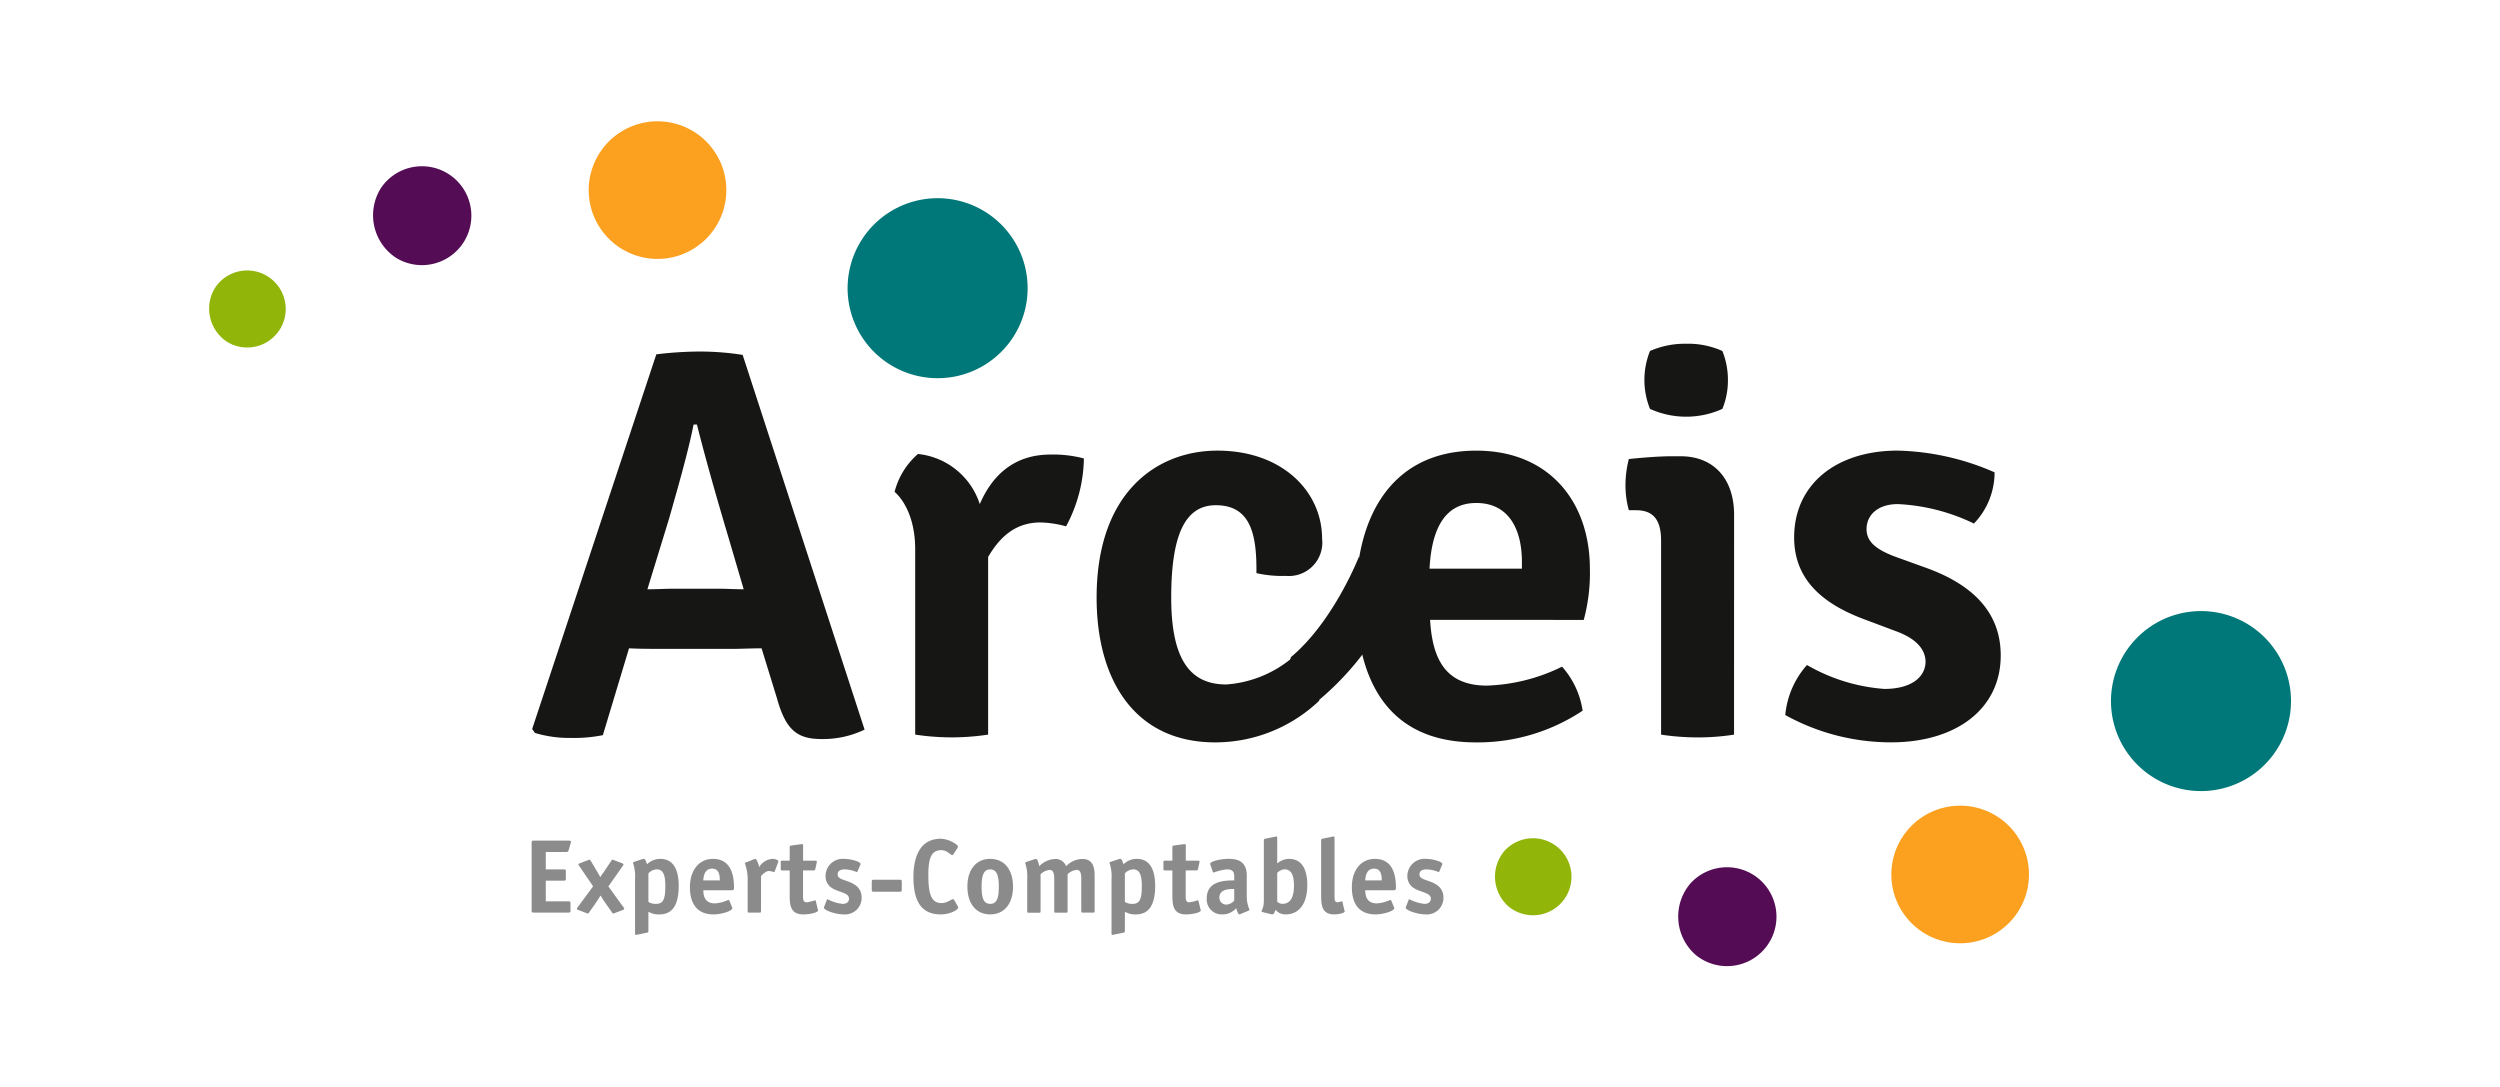 <svg xmlns="http://www.w3.org/2000/svg" xmlns:xlink="http://www.w3.org/1999/xlink" width="230" height="100" viewBox="0 0 230 100">
  <defs>
    <clipPath id="clip-logo-nom">
      <rect width="230" height="100"/>
    </clipPath>
  </defs>
  <g id="logo-nom" clip-path="url(#clip-logo-nom)">
    <g id="Groupe_15" data-name="Groupe 15" transform="translate(48.954 31.625)">
      <g id="Groupe_1" data-name="Groupe 1">
        <path id="Tracé_1" data-name="Tracé 1" d="M102,94.477l-2.407,7.991a13.356,13.356,0,0,1-2.971.255,10.8,10.8,0,0,1-3.277-.459l-.258-.361,11.423-34.47a33.76,33.76,0,0,1,4-.258,25.349,25.349,0,0,1,3.943.309l11.217,34.474a8.782,8.782,0,0,1-3.942.868c-2.2,0-3.28-.766-4.1-3.687l-1.434-4.661c-.769,0-2,.052-2.511.052h-7.17C104,94.528,102.818,94.528,102,94.477Zm1.69-5.429c.716,0,1.794-.051,2.306-.051H110.4c.459,0,1.433.051,2.149.051l-1.536-5.225c-.871-2.919-2-6.863-2.767-9.935h-.307c-.513,2.61-1.587,6.3-2.254,8.655Z" transform="translate(-93.083 -66.459)" fill="#161615"/>
        <path id="Tracé_2" data-name="Tracé 2" d="M143.5,80.816a6.7,6.7,0,0,1,5.687,4.612c1.126-2.614,3.123-4.559,6.505-4.559a10.966,10.966,0,0,1,3.072.359,13.547,13.547,0,0,1-1.639,6.247,9.527,9.527,0,0,0-2.355-.359c-2.306,0-3.741,1.334-4.816,3.177v16.341a22.412,22.412,0,0,1-3.383.255,22.758,22.758,0,0,1-3.327-.255V89.575c0-2.866-1.074-4.559-1.894-5.275A6.842,6.842,0,0,1,143.5,80.816Z" transform="translate(-108.001 -70.675)" fill="#161615"/>
        <path id="Tracé_3" data-name="Tracé 3" d="M179.217,85.394c-2.817,0-4.1,2.713-4.1,8.5s1.793,7.99,5.07,7.99a10.621,10.621,0,0,0,5.942-2.355,7.105,7.105,0,0,1,2.613,3.841,13.866,13.866,0,0,1-9.58,3.842c-7.374,0-10.908-5.687-10.908-13.319,0-9.732,5.582-13.522,11.114-13.522,5.993,0,9.629,3.79,9.629,8.094a3.075,3.075,0,0,1-3.329,3.43,10.587,10.587,0,0,1-2.713-.256C183,88.005,182.391,85.394,179.217,85.394Z" transform="translate(-116.319 -70.538)" fill="#161615"/>
        <path id="Tracé_4" data-name="Tracé 4" d="M209.61,95.943c.206,3.484,1.33,6.045,5.225,6.045a16.815,16.815,0,0,0,6.914-1.742,7.791,7.791,0,0,1,1.894,4.048,17.389,17.389,0,0,1-9.832,2.919c-8.607,0-11.016-6.454-11.016-13.319,0-7.682,3.434-13.522,11.064-13.522,6.712,0,10.451,4.713,10.451,10.862a16.428,16.428,0,0,1-.564,4.71Zm-.053-4.71h8.5v-.617c0-2.971-1.177-5.428-4.2-5.428C211.1,85.188,209.762,87.338,209.557,91.234Z" transform="translate(-126.995 -70.538)" fill="#161615"/>
        <path id="Tracé_5" data-name="Tracé 5" d="M248.663,102.1a21.67,21.67,0,0,1-3.331.255,22.967,22.967,0,0,1-3.381-.255V84.273c0-1.742-.56-2.819-2.3-2.819h-.667a8.587,8.587,0,0,1-.309-2.3,9.668,9.668,0,0,1,.309-2.409c1.433-.152,2.919-.256,3.9-.256h.868c3.023,0,4.916,2.049,4.916,5.379ZM240.93,66.805a7.96,7.96,0,0,1,3.327-.667,7.642,7.642,0,0,1,3.332.667,7.049,7.049,0,0,1,.51,2.664,6.871,6.871,0,0,1-.51,2.662,8.071,8.071,0,0,1-6.658,0,7.146,7.146,0,0,1,0-5.326Zm0,0a7.96,7.96,0,0,1,3.327-.667,7.642,7.642,0,0,1,3.332.667,7.049,7.049,0,0,1,.51,2.664,6.871,6.871,0,0,1-.51,2.662,8.071,8.071,0,0,1-6.658,0,7.146,7.146,0,0,1,0-5.326Z" transform="translate(-138.085 -66.138)" fill="#161615"/>
        <path id="Tracé_6" data-name="Tracé 6" d="M261.948,100.094a16.656,16.656,0,0,0,7.119,2.2c2.408,0,3.743-1.025,3.792-2.461,0-1.228-.922-2.2-2.767-2.867l-2.866-1.075c-3.586-1.335-6.457-3.484-6.457-7.531,0-4.916,3.9-7.991,9.529-7.991a23.405,23.405,0,0,1,8.911,2,6.775,6.775,0,0,1-1.9,4.71A17.951,17.951,0,0,0,270.3,85.29c-1.791,0-2.869.973-2.869,2.3,0,1.126.819,1.843,2.56,2.51l3.125,1.129c3.842,1.433,6.659,3.841,6.659,7.987,0,4.919-4.1,7.993-10.088,7.993a20.09,20.09,0,0,1-9.734-2.512A8.042,8.042,0,0,1,261.948,100.094Z" transform="translate(-144.662 -70.538)" fill="#161615"/>
      </g>
      <path id="Tracé_7" data-name="Tracé 7" d="M200.1,94.452s-2.327,5.983-6.273,9.27l-.663,2.967,1.51,2.322a26.366,26.366,0,0,0,7.708-8.517" transform="translate(-124.019 -74.89)" fill="#161615"/>
    </g>
    <g id="Groupe_16" data-name="Groupe 16" transform="translate(19.23 11.162)">
      <path id="Tracé_8" data-name="Tracé 8" d="M103.354,48.057a6.33,6.33,0,1,0-1.616-8.8A6.327,6.327,0,0,0,103.354,48.057Z" transform="translate(-65.688 -36.52)" fill="#fca01f"/>
      <path id="Tracé_9" data-name="Tracé 9" d="M74.041,50.976A4.549,4.549,0,1,0,72.649,44.5,4.682,4.682,0,0,0,74.041,50.976Z" transform="translate(-56.807 -38.401)" fill="#540d55"/>
      <path id="Tracé_10" data-name="Tracé 10" d="M51.74,62.981a3.544,3.544,0,1,0-1.085-5.044A3.651,3.651,0,0,0,51.74,62.981Z" transform="translate(-50.061 -42.683)" fill="#91b508"/>
      <path id="Tracé_11" data-name="Tracé 11" d="M138.676,61.852a8.28,8.28,0,1,0-2.114-11.518A8.275,8.275,0,0,0,138.676,61.852Z" transform="translate(-76.346 -39.684)" fill="#007778"/>
    </g>
    <g id="Groupe_17" data-name="Groupe 17" transform="translate(137.54 56.22)">
      <path id="Tracé_12" data-name="Tracé 12" d="M275.487,130a6.33,6.33,0,1,1,.942,8.9A6.326,6.326,0,0,1,275.487,130Z" transform="translate(-237.615 -109.747)" fill="#fca01f"/>
      <path id="Tracé_13" data-name="Tracé 13" d="M246.827,137.164a4.549,4.549,0,1,1,.5,6.6A4.683,4.683,0,0,1,246.827,137.164Z" transform="translate(-228.843 -112.113)" fill="#540d55"/>
      <path id="Tracé_14" data-name="Tracé 14" d="M222.177,133.013a3.542,3.542,0,1,1,.395,5.142A3.65,3.65,0,0,1,222.177,133.013Z" transform="translate(-221.301 -110.956)" fill="#91b508"/>
      <path id="Tracé_15" data-name="Tracé 15" d="M305.168,104.81a8.28,8.28,0,1,1,1.231,11.642A8.274,8.274,0,0,1,305.168,104.81Z" transform="translate(-246.655 -101.736)" fill="#007778"/>
    </g>
    <g id="Groupe_18" data-name="Groupe 18" transform="translate(48.906 76.953)">
      <path id="Tracé_33" data-name="Tracé 33" d="M96.594,138.719c0,.174-.029.2-.193.2H93.217c-.165,0-.2-.029-.2-.2V132.5c0-.174.039-.2.2-.2h3.174c.193,0,.242.019.242.106a.426.426,0,0,1-.029.136l-.184.648a.2.2,0,0,1-.222.155H94.319v1.6h1.646c.174,0,.2.029.2.2v.638c0,.174-.039.2-.2.2H94.319v1.9h2.071c.174,0,.2.029.2.2Z" transform="translate(-93.013 -131.915)" fill="#8c8b8b"/>
      <path id="Tracé_34" data-name="Tracé 34" d="M103.324,139.206c.029.049.077.107.077.135,0,.068-.019.078-.126.126l-.736.281a.6.6,0,0,1-.164.049c-.039,0-.077-.078-.145-.174l-.629-.891c-.117-.165-.281-.446-.378-.591-.1.145-.261.426-.377.591l-.629.891c-.068.1-.106.174-.145.174a.6.6,0,0,1-.164-.049l-.735-.281c-.106-.039-.126-.058-.126-.126,0-.028.049-.086.078-.135l1.413-1.916-1.268-1.859c-.029-.048-.078-.106-.078-.135,0-.068.02-.077.126-.126l.735-.281a1.393,1.393,0,0,1,.164-.048c.049,0,.078.077.146.174l.5.842c.135.222.213.377.339.59.126-.222.243-.359.4-.59l.561-.842c.068-.1.1-.174.145-.174a1.355,1.355,0,0,1,.164.048l.736.281c.106.049.126.058.126.126,0,.029-.048.087-.077.135L101.94,137.3Z" transform="translate(-94.878 -132.703)" fill="#8c8b8b"/>
      <path id="Tracé_35" data-name="Tracé 35" d="M107.936,141.359c0,.136-.068.155-.184.174l-.812.164a.72.72,0,0,1-.165.029c-.048,0-.068-.039-.068-.2v-4.907a3.893,3.893,0,0,0-.184-1.51c0-.048.039-.087.106-.106l.736-.242a.477.477,0,0,1,.145-.029c.126,0,.193.184.3.5a1.706,1.706,0,0,1,1.239-.5c1.074,0,1.675.842,1.675,2.468,0,1.693-.523,2.642-1.781,2.642a1.825,1.825,0,0,1-1.007-.251Zm0-2.671a1.217,1.217,0,0,0,.707.184c.677,0,.851-.484.851-1.626,0-1-.184-1.548-.783-1.548a1.08,1.08,0,0,0-.774.368Z" transform="translate(-97.189 -132.668)" fill="#8c8b8b"/>
      <path id="Tracé_36" data-name="Tracé 36" d="M117.968,139.163a.193.193,0,0,1,.029.106c0,.251-.968.571-1.733.571-1.277,0-2.167-.726-2.167-2.507,0-1.539.823-2.6,2.12-2.6,1.645,0,1.935,1.471,1.935,2.642,0,.184-.039.242-.222.242h-2.6c0,.542.155,1.21,1.065,1.21a3.436,3.436,0,0,0,1.228-.32.129.129,0,0,1,.107.078Zm-1.123-2.449c0-.4-.029-1.085-.7-1.085-.754,0-.793.813-.822,1.085Z" transform="translate(-99.53 -132.668)" fill="#8c8b8b"/>
      <path id="Tracé_37" data-name="Tracé 37" d="M122.9,139.539c0,.107-.019.136-.135.136h-.958c-.116,0-.135-.029-.135-.136v-2.923a4.259,4.259,0,0,0-.252-1.461c0-.039.039-.068.087-.087l.736-.3a.618.618,0,0,1,.126-.039c.116,0,.31.435.358.764a1.579,1.579,0,0,1,1.2-.764c.281,0,.562.1.562.222a.243.243,0,0,1-.019.1l-.3.813c-.01.029-.039.087-.077.087a1.819,1.819,0,0,0-.455-.106c-.3,0-.609.329-.735.464Z" transform="translate(-101.793 -132.668)" fill="#8c8b8b"/>
      <path id="Tracé_38" data-name="Tracé 38" d="M129.608,138.788c.01.049.019.049.019.078,0,.183-.706.368-1.365.368-1.248,0-1.248-.978-1.248-1.868v-2.177h-.687c-.117,0-.136-.029-.136-.136v-.629c0-.106.019-.135.136-.135h.687v-1.219c0-.126.019-.155.155-.174l.852-.116c.029,0,.068-.01.126-.01.087,0,.1.048.1.164v1.355h1.1c.087,0,.164,0,.164.106a.272.272,0,0,1-.01.077l-.126.571c-.029.135-.058.145-.174.145h-.958v2.341c0,.31,0,.591.329.591a3.321,3.321,0,0,0,.765-.184.073.073,0,0,1,.077.058Z" transform="translate(-103.269 -132.062)" fill="#8c8b8b"/>
      <path id="Tracé_39" data-name="Tracé 39" d="M135.039,135.862a.173.173,0,0,1-.077.087,2.972,2.972,0,0,0-1.123-.251c-.368,0-.638.135-.638.464,0,.523.871.484,1.557.939a1.346,1.346,0,0,1,.649,1.181,1.526,1.526,0,0,1-1.655,1.558c-.716,0-1.819-.368-1.819-.629a1.073,1.073,0,0,1,.048-.126l.213-.552c.019-.048.039-.087.077-.087a3.936,3.936,0,0,0,1.384.426c.319,0,.59-.135.59-.484,0-.561-.948-.561-1.587-.987a1.254,1.254,0,0,1-.571-1.094,1.584,1.584,0,0,1,1.713-1.577c.59,0,1.51.251,1.51.474a.424.424,0,0,1-.048.126Z" transform="translate(-105.043 -132.668)" fill="#8c8b8b"/>
      <path id="Tracé_40" data-name="Tracé 40" d="M141.07,138.413c0,.174-.029.2-.2.2h-2.362c-.174,0-.2-.029-.2-.2v-.706c0-.175.029-.2.2-.2h2.362c.174,0,.2.029.2.2Z" transform="translate(-107.012 -133.525)" fill="#8c8b8b"/>
      <path id="Tracé_41" data-name="Tracé 41" d="M147.925,138.249a.312.312,0,0,1,.049.145c0,.164-.658.619-1.607.619-1.693,0-2.507-1.1-2.507-3.426,0-2.226.833-3.532,2.507-3.532.726,0,1.588.532,1.588.716a.209.209,0,0,1-.049.145l-.358.542c-.039.058-.077.1-.116.1-.164,0-.484-.455-1-.455-.833,0-1.2.571-1.2,2.236,0,1.646.2,2.632,1.2,2.632.542,0,.891-.358,1.084-.358.039,0,.068.029.106.1Z" transform="translate(-108.73 -131.842)" fill="#8c8b8b"/>
      <path id="Tracé_42" data-name="Tracé 42" d="M153.143,139.84c-1.306,0-2.1-1-2.1-2.555s.793-2.555,2.1-2.555,2.1,1,2.1,2.555S154.449,139.84,153.143,139.84Zm.793-2.555c0-.9-.126-1.587-.793-1.587s-.793.687-.793,1.587.116,1.587.793,1.587S153.936,138.194,153.936,137.285Z" transform="translate(-110.95 -132.668)" fill="#8c8b8b"/>
      <path id="Tracé_43" data-name="Tracé 43" d="M165.129,139.539c0,.107-.019.136-.135.136h-.958c-.117,0-.135-.029-.135-.136v-2.981c0-.368-.039-.813-.407-.813a1.322,1.322,0,0,0-.852.4v3.4c0,.107-.019.136-.135.136h-.958c-.116,0-.136-.029-.136-.136v-2.981c0-.368-.039-.813-.406-.813a1.32,1.32,0,0,0-.851.4v3.4c0,.107-.02.136-.136.136h-.958c-.116,0-.136-.029-.136-.136v-2.923a3.893,3.893,0,0,0-.184-1.51c0-.048.039-.087.107-.106l.735-.242a.477.477,0,0,1,.145-.029c.126,0,.2.213.31.667a2.107,2.107,0,0,1,1.481-.667,1.032,1.032,0,0,1,.987.667,2.1,2.1,0,0,1,1.5-.667c.91,0,1.123.687,1.123,1.529Z" transform="translate(-113.33 -132.668)" fill="#8c8b8b"/>
      <path id="Tracé_44" data-name="Tracé 44" d="M171.384,141.359c0,.136-.068.155-.184.174l-.813.164a.72.72,0,0,1-.164.029c-.048,0-.068-.039-.068-.2v-4.907a3.893,3.893,0,0,0-.184-1.51c0-.048.039-.087.107-.106l.735-.242a.477.477,0,0,1,.145-.029c.126,0,.193.184.3.5a1.7,1.7,0,0,1,1.238-.5c1.074,0,1.675.842,1.675,2.468,0,1.693-.523,2.642-1.781,2.642a1.824,1.824,0,0,1-1.006-.251Zm0-2.671a1.216,1.216,0,0,0,.706.184c.678,0,.852-.484.852-1.626,0-1-.184-1.548-.784-1.548a1.076,1.076,0,0,0-.774.368Z" transform="translate(-116.801 -132.668)" fill="#8c8b8b"/>
      <path id="Tracé_45" data-name="Tracé 45" d="M180.568,138.788c.009.049.019.049.019.078,0,.183-.707.368-1.365.368-1.248,0-1.248-.978-1.248-1.868v-2.177h-.687c-.116,0-.135-.029-.135-.136v-.629c0-.106.019-.135.135-.135h.687v-1.219c0-.126.02-.155.155-.174l.852-.116c.029,0,.068-.01.126-.01.087,0,.1.048.1.164v1.355h1.1c.087,0,.165,0,.165.106a.255.255,0,0,1-.01.077l-.126.571c-.029.135-.058.145-.174.145H179.2v2.341c0,.31,0,.591.329.591a3.323,3.323,0,0,0,.764-.184.073.073,0,0,1,.077.058Z" transform="translate(-119.021 -132.062)" fill="#8c8b8b"/>
      <path id="Tracé_46" data-name="Tracé 46" d="M186.036,139.8a.581.581,0,0,1-.125.039c-.088,0-.233-.339-.281-.581a1.61,1.61,0,0,1-1.258.581,1.372,1.372,0,0,1-1.452-1.49c0-1.635,1.761-1.635,2.526-1.635v-.3c0-.435-.077-.716-.687-.716a4.9,4.9,0,0,0-1.2.29c-.048,0-.087-.058-.1-.1l-.194-.59a.262.262,0,0,1-.029-.116c0-.223.958-.455,1.7-.455,1.21,0,1.664.551,1.664,1.558v1.868a3.113,3.113,0,0,0,.251,1.258c0,.038-.039.067-.087.087Zm-.59-2.293c-.242,0-1.365-.077-1.365.774a.631.631,0,0,0,.638.658,1.056,1.056,0,0,0,.726-.368Z" transform="translate(-120.803 -132.668)" fill="#8c8b8b"/>
      <path id="Tracé_47" data-name="Tracé 47" d="M191.656,134.233a1.717,1.717,0,0,1,1.074-.426c1.316,0,1.693,1.161,1.693,2.419,0,1.646-.706,2.691-2,2.691a1.125,1.125,0,0,1-.92-.426c-.039.106-.136.426-.281.426a.615.615,0,0,1-.135-.019l-.774-.194c-.048-.009-.1-.038-.1-.077,0-.088.106-.175.174-.5a3.089,3.089,0,0,0,.039-.6v-5.41c0-.145.068-.145.184-.174l.812-.164c.029,0,.116-.029.136-.029.077,0,.1.039.1.2Zm0,3.513a.729.729,0,0,0,.484.2c.881,0,1.055-.9,1.055-1.655,0-.774-.135-1.519-.871-1.519a1.018,1.018,0,0,0-.667.328Z" transform="translate(-123.058 -131.746)" fill="#8c8b8b"/>
      <path id="Tracé_48" data-name="Tracé 48" d="M200.3,138.569c.01.048.019.048.019.077,0,.136-.513.272-.977.272-1.191,0-1.191-.978-1.191-1.868v-4.936c0-.145.068-.145.184-.174l.813-.164c.029,0,.116-.029.136-.029.077,0,.1.039.1.2v5.275c0,.31,0,.58.272.58a1.549,1.549,0,0,0,.377-.087.075.075,0,0,1,.077.058Z" transform="translate(-125.512 -131.746)" fill="#8c8b8b"/>
      <path id="Tracé_49" data-name="Tracé 49" d="M206.111,139.163a.193.193,0,0,1,.029.106c0,.251-.968.571-1.733.571-1.277,0-2.167-.726-2.167-2.507,0-1.539.822-2.6,2.119-2.6,1.646,0,1.936,1.471,1.936,2.642,0,.184-.039.242-.222.242h-2.6c0,.542.155,1.21,1.065,1.21a3.441,3.441,0,0,0,1.228-.32.13.13,0,0,1,.107.078Zm-1.123-2.449c0-.4-.029-1.085-.7-1.085-.755,0-.794.813-.823,1.085Z" transform="translate(-126.775 -132.668)" fill="#8c8b8b"/>
      <path id="Tracé_50" data-name="Tracé 50" d="M212.514,135.862a.177.177,0,0,1-.077.087,2.971,2.971,0,0,0-1.123-.251c-.368,0-.639.135-.639.464,0,.523.871.484,1.559.939a1.349,1.349,0,0,1,.648,1.181,1.526,1.526,0,0,1-1.655,1.558c-.716,0-1.82-.368-1.82-.629a1.086,1.086,0,0,1,.048-.126l.214-.552c.019-.048.038-.087.077-.087a3.947,3.947,0,0,0,1.385.426c.319,0,.59-.135.59-.484,0-.561-.949-.561-1.587-.987a1.255,1.255,0,0,1-.571-1.094,1.585,1.585,0,0,1,1.713-1.577c.59,0,1.509.251,1.509.474a.439.439,0,0,1-.048.126Z" transform="translate(-128.991 -132.668)" fill="#8c8b8b"/>
    </g>
  </g>
</svg>
